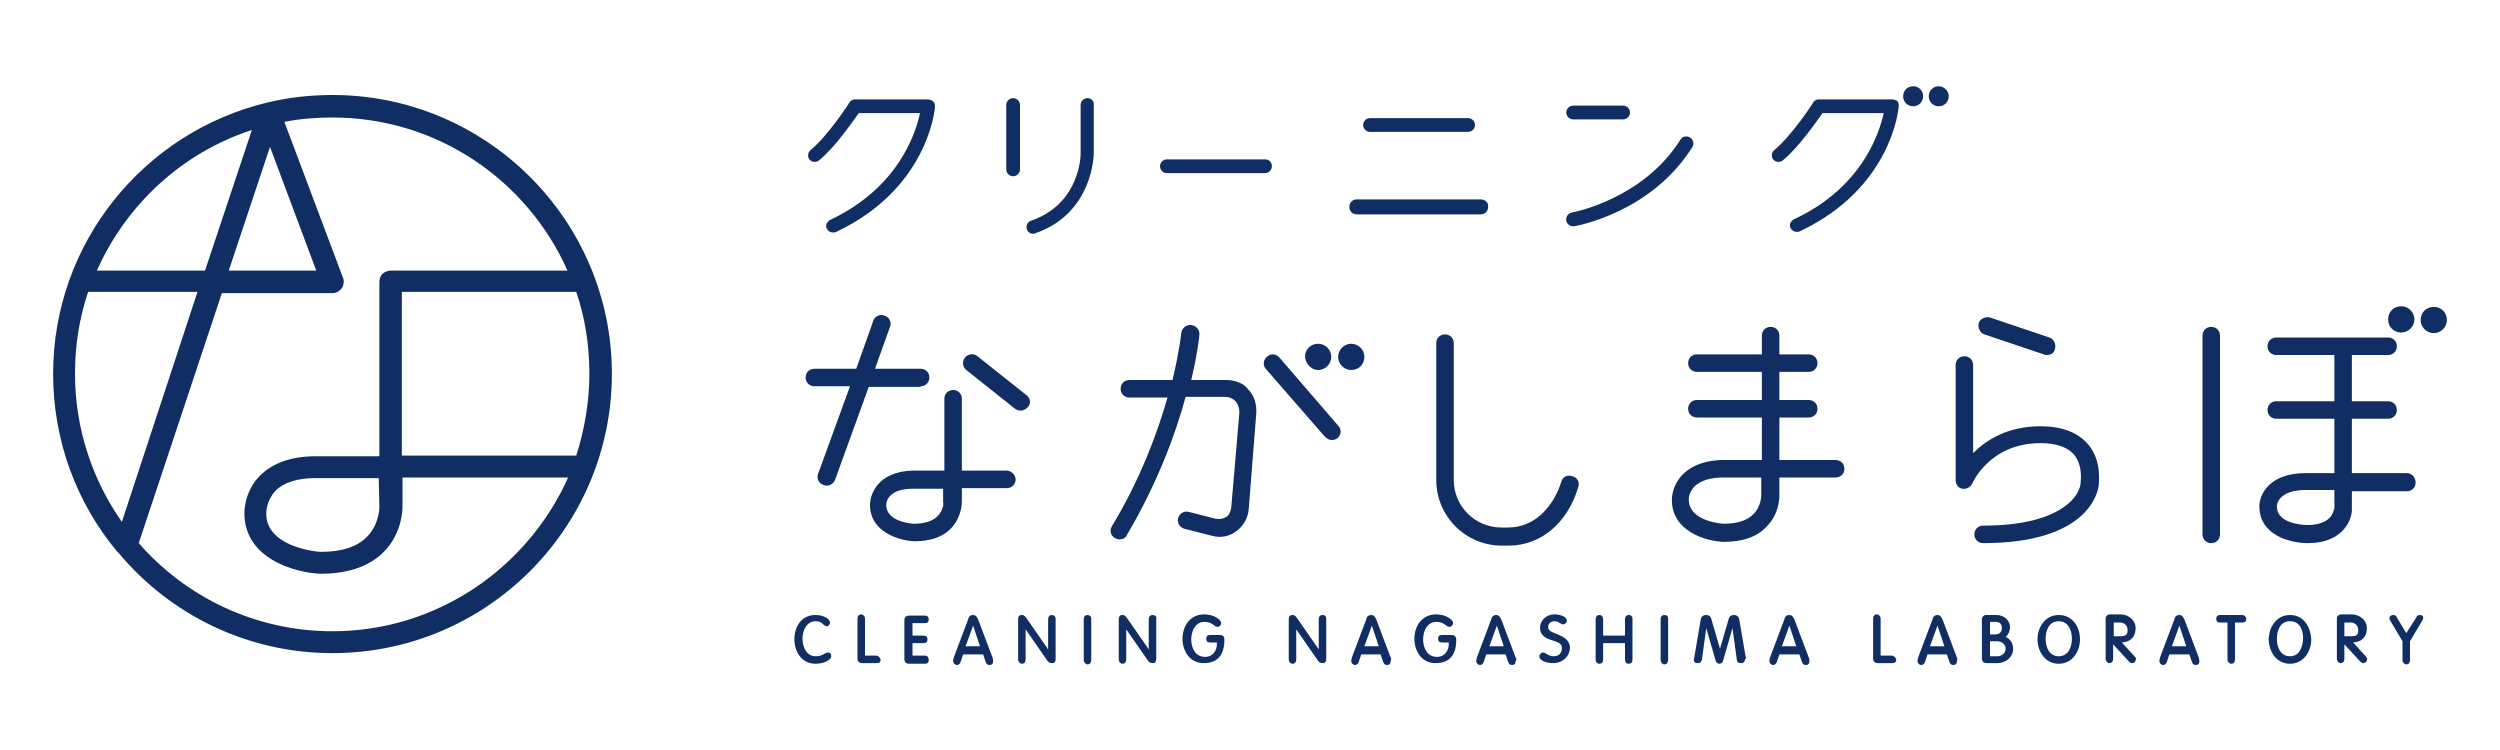 <?xml version="1.0" encoding="utf-8"?>
<!-- Generator: Adobe Illustrator 24.0.0, SVG Export Plug-In . SVG Version: 6.00 Build 0)  -->
<svg version="1.1" id="レイヤー_1" xmlns="http://www.w3.org/2000/svg" xmlns:xlink="http://www.w3.org/1999/xlink" x="0px"
	 y="0px" viewBox="0 0 400 120" style="enable-background:new 0 0 400 120;" xml:space="preserve">
<style type="text/css">
	.st0{fill:#102E63;}
</style>
<g id="店内カルプ">
	<g id="小文字_9_">
		<path class="st0" d="M132.5,104.4c-0.2,0-0.4,0.1-0.6,0.2c-0.3,0.2-0.7,0.4-1.4,0.4c-1.4,0-2.1-1.4-2.1-2.8c0-1.4,0.7-2.8,2.1-2.8
			c0.6,0,1,0.2,1.2,0.5c0.2,0.1,0.3,0.3,0.6,0.3c0.3,0,0.5-0.3,0.5-0.6c0-0.5-0.9-1.2-2.3-1.2c-2.4,0-3.4,2-3.4,3.9
			c0,1.9,1.1,3.9,3.4,3.9c1.3,0,2.5-0.6,2.5-1.2C133,104.6,132.8,104.4,132.5,104.4z"/>
		<path class="st0" d="M140.2,104.9h-1.8V99c0-0.4-0.3-0.7-0.6-0.7c-0.4,0-0.6,0.3-0.6,0.7v6.4c0,0.4,0.3,0.7,0.7,0.7h2.4
			c0.4,0,0.6-0.2,0.6-0.6C140.8,105.2,140.5,104.9,140.2,104.9z"/>
		<path class="st0" d="M148,104.9h-2v-2h1.8c0.4,0,0.6-0.2,0.6-0.6c0-0.4-0.2-0.6-0.6-0.6H146v-2h2c0.4,0,0.6-0.2,0.6-0.6
			c0-0.4-0.2-0.6-0.6-0.6h-2.6c-0.4,0-0.7,0.3-0.7,0.7v6.3c0,0.4,0.3,0.7,0.7,0.7h2.6c0.4,0,0.6-0.2,0.6-0.6
			C148.6,105.2,148.4,104.9,148,104.9z"/>
		<path class="st0" d="M158.8,105.2l-2.3-6.1c-0.2-0.4-0.4-0.7-0.8-0.7s-0.7,0.2-0.8,0.7l-2.3,6.1l0,0.1c-0.1,0.2-0.1,0.3-0.1,0.5
			c0,0.3,0.3,0.6,0.6,0.6c0.3,0,0.5-0.2,0.6-0.5l0.4-1.2h3.2l0.4,1.2c0.1,0.3,0.3,0.5,0.6,0.5c0.4,0,0.6-0.2,0.6-0.6
			C158.9,105.5,158.8,105.3,158.8,105.2z M156.8,103.4h-2.3l1.2-3.3L156.8,103.4z"/>
		<path class="st0" d="M168.3,98.4c-0.4,0-0.6,0.3-0.6,0.7v4.8l-3.4-4.9c-0.2-0.3-0.4-0.6-0.8-0.6c-0.3,0-0.6,0.1-0.6,0.7v6.4
			c0,0.4,0.3,0.7,0.6,0.7c0.4,0,0.6-0.3,0.6-0.7v-4.8l3.4,4.9c0.2,0.3,0.4,0.5,0.8,0.5c0.3,0,0.6-0.1,0.6-0.7V99
			C168.9,98.6,168.6,98.4,168.3,98.4z"/>
		<path class="st0" d="M174,98.4c-0.4,0-0.6,0.3-0.6,0.7v6.5c0,0.4,0.3,0.7,0.6,0.7c0.4,0,0.6-0.3,0.6-0.7V99
			C174.6,98.6,174.3,98.4,174,98.4z"/>
		<path class="st0" d="M184.4,98.4c-0.4,0-0.6,0.3-0.6,0.7v4.8l-3.4-4.9c-0.3-0.4-0.4-0.6-0.8-0.6c-0.3,0-0.6,0.1-0.6,0.7v6.4
			c0,0.4,0.3,0.7,0.6,0.7c0.4,0,0.6-0.3,0.6-0.7v-4.8l3.4,4.9c0.2,0.3,0.4,0.5,0.8,0.5c0.3,0,0.6-0.1,0.6-0.7V99
			C185.1,98.6,184.8,98.4,184.4,98.4z"/>
		<path class="st0" d="M195.1,101.6h-1.5c-0.4,0-0.6,0.2-0.6,0.6c0,0.4,0.2,0.6,0.6,0.6h1.1v0.3c0,0.8-0.5,2-1.9,2
			c-1.6,0-2.2-1.5-2.2-2.8c0-1.4,0.7-2.8,2.1-2.8c0.8,0,1.2,0.3,1.5,0.5c0.2,0.2,0.4,0.3,0.6,0.3c0.3,0,0.6-0.3,0.6-0.6
			c0-0.5-1.1-1.4-2.7-1.4c-2.4,0-3.5,2-3.5,3.9c0,1.9,1.1,3.9,3.4,3.9c2.2,0,3.3-1.3,3.3-3.7C195.9,101.8,195.7,101.6,195.1,101.6z"
			/>
		<path class="st0" d="M211.6,98.4c-0.4,0-0.6,0.3-0.6,0.7v4.8l-3.4-4.9c-0.3-0.4-0.4-0.6-0.8-0.6c-0.3,0-0.6,0.1-0.6,0.7v6.4
			c0,0.4,0.3,0.7,0.6,0.7c0.4,0,0.6-0.3,0.6-0.7v-4.8l3.4,4.9c0.2,0.3,0.4,0.5,0.8,0.5c0.3,0,0.6-0.1,0.6-0.7V99
			C212.2,98.6,212,98.4,211.6,98.4z"/>
		<path class="st0" d="M222.5,105.2l-2.3-6.1c-0.2-0.4-0.4-0.7-0.8-0.7c-0.4,0-0.7,0.2-0.8,0.7l-2.3,6.1l0,0.1
			c-0.1,0.2-0.1,0.3-0.1,0.5c0,0.3,0.3,0.6,0.6,0.6c0.3,0,0.5-0.2,0.6-0.5l0.4-1.2h3.1l0.4,1.2c0.1,0.3,0.3,0.5,0.6,0.5
			c0.4,0,0.6-0.2,0.6-0.6C222.6,105.5,222.6,105.3,222.5,105.2z M220.6,103.4h-2.3l1.2-3.3L220.6,103.4z"/>
		<path class="st0" d="M232.2,101.6h-1.5c-0.4,0-0.6,0.2-0.6,0.6c0,0.4,0.2,0.6,0.6,0.6h1.1v0.3c0,0.8-0.5,2-1.9,2
			c-1.6,0-2.2-1.5-2.2-2.8c0-1.4,0.7-2.8,2.1-2.8c0.8,0,1.2,0.3,1.5,0.5c0.2,0.2,0.4,0.3,0.6,0.3c0.3,0,0.6-0.3,0.6-0.6
			c0-0.5-1.1-1.4-2.7-1.4c-2.4,0-3.5,2-3.5,3.9c0,1.9,1.1,3.9,3.4,3.9c2.2,0,3.3-1.3,3.3-3.7C233,101.8,232.7,101.6,232.2,101.6z"/>
		<path class="st0" d="M242.5,105.2l-2.3-6.1c-0.2-0.4-0.4-0.7-0.8-0.7s-0.7,0.2-0.8,0.7l-2.3,6.1l0,0.1c-0.1,0.2-0.1,0.3-0.1,0.5
			c0,0.3,0.3,0.6,0.6,0.6c0.3,0,0.5-0.2,0.6-0.5l0.4-1.2h3.1l0.4,1.2c0.1,0.3,0.3,0.5,0.6,0.5c0.4,0,0.6-0.2,0.6-0.6
			C242.7,105.5,242.6,105.3,242.5,105.2z M240.6,103.4h-2.3l1.2-3.3L240.6,103.4z"/>
		<path class="st0" d="M249,101.4c-0.8-0.3-1.3-0.5-1.3-1.1c0-0.5,0.4-0.9,1-0.9c0.5,0,0.7,0.2,0.9,0.3c0.2,0.1,0.3,0.2,0.5,0.2
			c0.3,0,0.6-0.3,0.6-0.6c0-0.6-1-1-2-1c-1.4,0-2.3,1.1-2.3,2.1c0,1.4,1.1,1.8,2.1,2.1c0.9,0.3,1.4,0.5,1.4,1.2
			c0,0.8-0.5,1.3-1.3,1.3c-0.5,0-0.9-0.2-1.2-0.4c-0.2-0.1-0.3-0.2-0.5-0.2c-0.3,0-0.6,0.3-0.6,0.6c0,0.7,1.1,1.1,2.2,1.1
			c1.7,0,2.7-1.3,2.7-2.5C251.1,102.2,249.9,101.8,249,101.4z"/>
		<path class="st0" d="M260.6,98.4c-0.4,0-0.6,0.3-0.6,0.7v2.6h-3.5v-2.6c0-0.4-0.2-0.7-0.6-0.7c-0.4,0-0.6,0.3-0.6,0.7v6.4
			c0,0.4,0.2,0.7,0.6,0.7c0.4,0,0.6-0.3,0.6-0.7v-2.6h3.5v2.6c0,0.4,0.2,0.7,0.6,0.7c0.4,0,0.6-0.3,0.6-0.7v-6.4
			C261.2,98.6,261,98.4,260.6,98.4z"/>
		<path class="st0" d="M266.3,98.4c-0.4,0-0.6,0.3-0.6,0.7v6.5c0,0.4,0.3,0.7,0.6,0.7c0.4,0,0.6-0.3,0.6-0.7V99
			C266.9,98.6,266.7,98.4,266.3,98.4z"/>
		<path class="st0" d="M279.3,105.1l-1-5.9c-0.1-0.7-0.6-0.8-0.9-0.8c-0.4,0-0.7,0.2-0.8,0.6l-1.4,4.8l-1.4-4.8
			c-0.1-0.4-0.4-0.6-0.8-0.6c-0.3,0-0.8,0.1-0.9,0.8l-1,5.9c0,0.2-0.1,0.3-0.1,0.4c0,0.4,0.2,0.6,0.6,0.6c0.5,0,0.6-0.3,0.7-0.5
			l0.7-5.1l1.5,5.2c0.1,0.3,0.3,0.5,0.6,0.5c0.3,0,0.5-0.2,0.6-0.5l1.5-5.2l0.7,5.1c0,0.3,0.2,0.5,0.7,0.5c0.4,0,0.6-0.3,0.6-0.6
			C279.4,105.4,279.4,105.3,279.3,105.1z"/>
		<path class="st0" d="M289.4,105.2l-2.3-6.1c-0.2-0.4-0.4-0.7-0.8-0.7s-0.7,0.2-0.8,0.7l-2.3,6.1l0,0.1c-0.1,0.2-0.1,0.3-0.1,0.5
			c0,0.3,0.3,0.6,0.6,0.6c0.3,0,0.5-0.2,0.6-0.5l0.4-1.2h3.2l0.4,1.2c0.1,0.3,0.3,0.5,0.6,0.5c0.4,0,0.6-0.2,0.6-0.6
			C289.5,105.5,289.5,105.3,289.4,105.2z M287.4,103.4h-2.3l1.2-3.3L287.4,103.4z"/>
		<path class="st0" d="M302.7,104.9h-1.8V99c0-0.4-0.3-0.7-0.6-0.7c-0.4,0-0.6,0.3-0.6,0.7v6.4c0,0.4,0.3,0.7,0.7,0.7h2.4
			c0.4,0,0.6-0.2,0.6-0.6C303.3,105.2,303,104.9,302.7,104.9z"/>
		<path class="st0" d="M313.1,105.2l-2.3-6.1c-0.2-0.4-0.4-0.7-0.8-0.7c-0.4,0-0.7,0.2-0.8,0.7l-2.3,6.1l0,0.1
			c-0.1,0.2-0.1,0.3-0.1,0.5c0,0.3,0.3,0.6,0.6,0.6c0.3,0,0.5-0.2,0.6-0.5l0.4-1.2h3.1l0.4,1.2c0.1,0.3,0.3,0.5,0.6,0.5
			c0.4,0,0.6-0.2,0.6-0.6C313.2,105.5,313.2,105.3,313.1,105.2z M311.1,103.4h-2.3l1.2-3.3L311.1,103.4z"/>
		<path class="st0" d="M320.9,101.9c0.4-0.3,0.7-0.9,0.7-1.6c0-0.9-0.8-1.9-2.2-1.9h-1.6c-0.4,0-0.7,0.3-0.7,0.7v6.3
			c0,0.4,0.3,0.7,0.7,0.7h1.7c1.5,0,2.6-1,2.6-2.3C322.1,102.9,321.6,102.2,320.9,101.9z M320.9,103.8c0,0.7-0.6,1.2-1.4,1.2h-1.1
			v-2.4h1.1C320.3,102.6,320.9,103.1,320.9,103.8z M318.4,101.5v-2h0.9c0.6,0,1,0.3,1,1c0,0.6-0.4,1-1,1H318.4z"/>
		<path class="st0" d="M329.4,98.4c-2.2,0-3.4,2-3.4,3.9c0,1.9,1.2,3.9,3.4,3.9c2.2,0,3.4-2,3.4-3.9
			C332.8,100.3,331.6,98.4,329.4,98.4z M329.4,105c-1.5,0-2.1-1.4-2.1-2.8c0-1.3,0.5-2.8,2.1-2.8c1.5,0,2.1,1.4,2.1,2.8
			C331.5,103.6,330.9,105,329.4,105z"/>
		<path class="st0" d="M341.6,105.1l-2.1-2.3h0c1.4-0.1,2.2-0.9,2.2-2.3c0-1.3-1.2-2.2-2.4-2.2h-1.7c-0.4,0-0.7,0.3-0.7,0.7v6.4
			c0,0.4,0.3,0.7,0.6,0.7c0.4,0,0.6-0.3,0.6-0.7v-2.3l2.5,2.7c0.1,0.1,0.3,0.3,0.5,0.3c0.3,0,0.6-0.2,0.6-0.5
			C341.8,105.4,341.8,105.3,341.6,105.1z M339.3,101.8h-1.1v-2.2h1c0.7,0,1.2,0.5,1.2,1.1C340.5,101.5,340.1,101.8,339.3,101.8z"/>
		<path class="st0" d="M351.8,105.2l-2.3-6.1c-0.2-0.4-0.4-0.7-0.8-0.7s-0.7,0.2-0.8,0.7l-2.3,6.1l0,0.1c-0.1,0.2-0.1,0.3-0.1,0.5
			c0,0.3,0.3,0.6,0.6,0.6c0.3,0,0.5-0.2,0.6-0.5l0.4-1.2h3.2l0.4,1.2c0.1,0.3,0.3,0.5,0.6,0.5c0.4,0,0.6-0.2,0.6-0.6
			C351.9,105.5,351.8,105.3,351.8,105.2z M349.8,103.4h-2.3l1.2-3.3L349.8,103.4z"/>
		<path class="st0" d="M358.8,98.4h-3.6c-0.4,0-0.6,0.2-0.6,0.6c0,0.4,0.2,0.6,0.6,0.6h1.2v5.9c0,0.4,0.3,0.7,0.6,0.7
			c0.4,0,0.6-0.3,0.6-0.7v-5.9h1.2c0.4,0,0.6-0.2,0.6-0.6C359.4,98.7,359.1,98.4,358.8,98.4z"/>
		<path class="st0" d="M366.4,98.4c-2.2,0-3.4,2-3.4,3.9c0,1.9,1.2,3.9,3.4,3.9c2.2,0,3.4-2,3.4-3.9
			C369.7,100.3,368.6,98.4,366.4,98.4z M366.4,105c-1.5,0-2.1-1.4-2.1-2.8c0-1.3,0.5-2.8,2.1-2.8s2.1,1.4,2.1,2.8
			C368.4,103.6,367.9,105,366.4,105z"/>
		<path class="st0" d="M378.6,105.1l-2.1-2.3h0c1.4-0.1,2.2-0.9,2.2-2.3c0-1.3-1.2-2.2-2.4-2.2h-1.7c-0.4,0-0.7,0.3-0.7,0.7v6.4
			c0,0.4,0.3,0.7,0.6,0.7c0.4,0,0.6-0.3,0.6-0.7v-2.3l2.5,2.7c0.1,0.1,0.3,0.3,0.5,0.3c0.3,0,0.6-0.2,0.6-0.5
			C378.8,105.4,378.7,105.3,378.6,105.1z M376.2,101.8h-1.1v-2.2h1c0.7,0,1.2,0.5,1.2,1.1C377.4,101.5,377.1,101.8,376.2,101.8z"/>
		<path class="st0" d="M387.2,98.4c-0.3,0-0.5,0.1-0.6,0.4l-1.6,2.5l-1.5-2.5c-0.1-0.3-0.3-0.4-0.6-0.4c-0.3,0-0.6,0.2-0.6,0.5
			c0,0.2,0.1,0.3,0.2,0.5l1.9,3.2v3c0,0.4,0.3,0.7,0.6,0.7c0.4,0,0.6-0.3,0.6-0.7v-3l1.9-3.2c0.1-0.2,0.2-0.3,0.2-0.5
			C387.8,98.6,387.5,98.4,387.2,98.4z"/>
	</g>
	<g id="ながしまらぼ_6_">
		<path class="st0" d="M327.5,56.8c-0.1,0-0.3,0-0.5-0.1l-9.5-3.2c-0.7-0.2-1.1-1.1-0.9-1.8c0.2-0.7,1.1-1.1,1.8-0.9l9.5,3.2
			c0.7,0.2,1.1,1.1,0.9,1.8C328.7,56.5,328.1,56.8,327.5,56.8"/>
		<g>
			<path class="st0" d="M147.3,61.8c0.8,0,1.4-0.6,1.4-1.4c0-0.8-0.6-1.4-1.4-1.4H140l2.4-6.7c0.3-0.7-0.1-1.6-0.9-1.8
				c-0.7-0.3-1.6,0.1-1.8,0.9L137,59h-6.7c-0.8,0-1.4,0.6-1.4,1.4c0,0.8,0.6,1.4,1.4,1.4h5.7l-5.1,14c-0.3,0.7,0.1,1.6,0.9,1.8
				c0.2,0.1,0.3,0.1,0.5,0.1c0.6,0,1.1-0.4,1.3-0.9l5.4-14.9H147.3z"/>
			<path class="st0" d="M164.2,63.2l-7.8-6.2c-0.6-0.5-1.5-0.4-2,0.2c-0.5,0.6-0.4,1.5,0.2,2l7.8,6.2c0.3,0.2,0.6,0.3,0.9,0.3
				c0.4,0,0.8-0.2,1.1-0.5C165,64.6,164.9,63.7,164.2,63.2z"/>
			<path class="st0" d="M161.1,75.3c-0.3,0-3.7,0-7.2,0V63.8c0-0.8-0.6-1.4-1.4-1.4c-0.8,0-1.4,0.6-1.4,1.4v11.5c-2.5,0-4.6,0-5.2,0
				c-5.4,0.2-6.7,3.7-6.7,5.5c0,4.3,4.6,5.7,7.1,5.8c2.6,0,4.6-0.7,5.9-2.1c1.7-1.8,1.7-4.1,1.7-4.3v-2.1c3.6,0,7.1,0,7.2,0
				c0.8,0,1.4-0.6,1.4-1.4C162.5,76,161.8,75.3,161.1,75.3z M150,82.6c-0.8,0.8-2.1,1.2-3.8,1.2c0,0-4.4-0.2-4.4-3
				c0-0.4,0.2-2.5,4-2.6c0.6,0,2.4,0,4.6,0h0.5v2.2C151,80.3,151,81.6,150,82.6z"/>
		</g>
		<path class="st0" d="M317.3,86.9c-0.8,0-1.4-0.6-1.4-1.4c0-0.8,0.6-1.4,1.4-1.4c7.9,0,11.7-1.9,13.6-3.5c1.9-1.6,2-3.2,2-3.3
			c0,0,0-0.1,0-0.2c0,0,0.4-2.5-1-4.3c-1-1.2-2.8-1.9-5.4-1.9c-8.2,0-10.9,6.4-10.9,6.4c-0.3,0.6-0.9,1-1.6,0.9
			c-0.7-0.1-1.1-0.7-1.1-1.4V58.4c0-0.8,0.6-1.4,1.4-1.4c0.8,0,1.4,0.6,1.4,1.4v14.1c2.1-2.1,5.5-4.3,10.8-4.3c3.4,0,6,1,7.6,2.9
			c2.2,2.6,1.7,5.9,1.7,6.5C335.7,78.6,334.3,86.9,317.3,86.9"/>
		<g>
			<path class="st0" d="M204.7,57.2c-0.5-0.6-1.4-0.7-2-0.1c-0.6,0.5-0.7,1.4-0.1,2l9.4,10.8c0.3,0.3,0.7,0.5,1.1,0.5
				c0.3,0,0.7-0.1,0.9-0.3c0.6-0.5,0.7-1.4,0.1-2L204.7,57.2z"/>
			<path class="st0" d="M196.2,60.8h-5.6c1-4.2,1.3-7,1.3-7.2c0.1-0.8-0.5-1.5-1.3-1.6c-0.8-0.1-1.5,0.5-1.6,1.3
				c0,0.1-0.3,2.9-1.4,7.5h-6.9c-0.8,0-1.4,0.6-1.4,1.4c0,0.8,0.6,1.4,1.4,1.4h6.1c-1.6,5.6-4.3,13-8.9,20.6
				c-0.4,0.7-0.2,1.5,0.5,1.9c0.2,0.1,0.5,0.2,0.7,0.2c0.5,0,1-0.2,1.2-0.7c4.9-8.3,7.8-16.2,9.4-22.1h6.3c0.7,0,1.3,0.3,1.7,0.7
				c0.4,0.5,0.6,1.1,0.6,1.8l-1.3,15.2c-0.1,0.6-0.3,1.2-0.8,1.5c-0.5,0.3-1,0.4-1.7,0.3l-4.3-1.1c-0.8-0.2-1.5,0.3-1.7,1
				c-0.2,0.8,0.3,1.5,1,1.7l4.3,1.1c0.4,0.1,0.9,0.2,1.3,0.2c1,0,1.9-0.3,2.7-0.9c1.1-0.8,1.9-2.1,2-3.6l1.2-15.2
				c0.1-1.5-0.3-2.9-1.3-3.9C199.1,61.4,197.7,60.8,196.2,60.8z"/>
			<path class="st0" d="M210.9,59.2c1.1,0,2.1-0.9,2.1-2.1c0-1.1-0.9-2.1-2.1-2.1c-1.2,0-2.1,0.9-2.1,2.1
				C208.9,58.2,209.8,59.2,210.9,59.2z"/>
			<path class="st0" d="M216.2,55c-1.1,0-2.1,0.9-2.1,2.1c0,1.1,0.9,2.1,2.1,2.1c1.2,0,2.1-0.9,2.1-2.1
				C218.3,55.9,217.3,55,216.2,55z"/>
		</g>
		<g>
			<path class="st0" d="M353.8,52.3c-0.8,0-1.4,0.6-1.4,1.4v31.8c0,0.8,0.6,1.4,1.4,1.4c0.8,0,1.4-0.6,1.4-1.4V53.7
				C355.2,52.9,354.6,52.3,353.8,52.3z"/>
			<path class="st0" d="M385.1,75.7h-8.8v-8.7h5.8c0.8,0,1.4-0.6,1.4-1.4c0-0.8-0.6-1.4-1.4-1.4h-5.8v-7.4h5.8
				c0.8,0,1.4-0.6,1.4-1.4c0-0.8-0.6-1.4-1.4-1.4h-17.9c-0.8,0-1.4,0.6-1.4,1.4c0,0.8,0.6,1.4,1.4,1.4h9.3v7.4h-9.3
				c-0.8,0-1.4,0.6-1.4,1.4c0,0.8,0.6,1.4,1.4,1.4h9.3v8.7h-4.6c-5.9,0-7.4,3.5-7.4,5.3c0,1.5,0.5,2.8,1.6,3.8c2,1.9,5.2,2.1,6,2.1
				c0.1,0,0.2,0,0.2,0c5.3,0,6.9-3.4,7-5.2c0,0,0-0.1,0-0.1v-3h8.8c0.8,0,1.4-0.6,1.4-1.4C386.5,76.4,385.9,75.7,385.1,75.7z
				 M373.4,81.5c0,0.3-0.4,2.5-4.2,2.5c-0.8,0-3.1-0.2-4.2-1.3c-0.5-0.5-0.7-1-0.7-1.8c0,0,0.1-2.5,4.6-2.5h4.6V81.5z"/>
			<path class="st0" d="M384.2,53.2c1.1,0,2.1-0.9,2.1-2.1c0-1.1-0.9-2.1-2.1-2.1c-1.2,0-2.1,0.9-2.1,2.1
				C382.1,52.3,383,53.2,384.2,53.2z"/>
			<path class="st0" d="M389.4,49.1c-1.2,0-2.1,0.9-2.1,2.1c0,1.1,0.9,2.1,2.1,2.1c1.1,0,2.1-0.9,2.1-2.1
				C391.5,50,390.6,49.1,389.4,49.1z"/>
		</g>
		<path class="st0" d="M293.7,73.6c-0.3,0-4.6,0-9,0v-6.8h4.7c0.8,0,1.4-0.6,1.4-1.4s-0.6-1.4-1.4-1.4h-4.7v-4.5h4.7
			c0.8,0,1.4-0.6,1.4-1.4c0-0.8-0.6-1.4-1.4-1.4h-4.7v-3c0-0.8-0.6-1.4-1.4-1.4c-0.8,0-1.4,0.6-1.4,1.4v3h-10.4
			c-0.8,0-1.4,0.6-1.4,1.4c0,0.8,0.6,1.4,1.4,1.4h10.4v4.5h-10.4c-0.8,0-1.4,0.6-1.4,1.4s0.6,1.4,1.4,1.4h10.4v6.8
			c-3.1,0-5.8,0-6.6,0c-6.3,0.3-7.8,4.3-7.8,6.4c0,5,5.4,6.6,8.3,6.7c3,0,5.4-0.8,6.9-2.5c2.1-2.1,2-4.9,2-4.9v-2.9c4.5,0,8.9,0,9,0
			h0c0.8,0,1.4-0.6,1.4-1.4C295.1,74.2,294.5,73.6,293.7,73.6z M281.8,79.3c0,0,0,1.7-1.2,2.9c-1,1.1-2.7,1.6-4.8,1.6
			c-0.1,0-5.6-0.3-5.6-3.9c0-0.3,0.1-3.3,5.1-3.5c0.7,0,2.9,0,5.6,0h0.9V79.3z"/>
		<path class="st0" d="M241.4,87.3h-1.1c-5.8,0-10.5-4.7-10.5-10.5V54.9c0-0.8,0.6-1.4,1.4-1.4c0.8,0,1.4,0.6,1.4,1.4v21.9
			c0,4.2,3.4,7.6,7.6,7.6h1.1c4.6,0,7.4-3.8,8.5-7.3c0.2-0.8,1-1.2,1.8-0.9c0.8,0.2,1.2,1,0.9,1.8C250.8,83.7,246.5,87.3,241.4,87.3
			"/>
	</g>
	<g id="クリーニング_11_">
		<g>
			<path class="st0" d="M162.1,15.7c-0.6,0-1.1,0.5-1.1,1.1v10.3c0,0.6,0.5,1.1,1.1,1.1c0.6,0,1.1-0.5,1.1-1.1V16.8
				C163.2,16.2,162.7,15.7,162.1,15.7z"/>
			<path class="st0" d="M174,15.7c-0.6,0-1.1,0.5-1.1,1.1v7.8c0,0.3-0.1,8-7.9,10.7c-0.6,0.2-0.9,0.8-0.7,1.4c0.2,0.5,0.6,0.7,1,0.7
				c0.1,0,0.2,0,0.4-0.1c9.2-3.2,9.3-12.6,9.3-12.7v-7.8C175.1,16.2,174.6,15.7,174,15.7z"/>
			<path class="st0" d="M148.4,15.9h-11.6c-0.4,0-0.7,0.2-0.9,0.5c0,0.1-3.5,5.4-6.2,7.6c-0.5,0.4-0.5,1.1-0.2,1.5
				c0.4,0.5,1.1,0.5,1.5,0.2c2.5-2,5.4-6.2,6.4-7.6h9.8c-0.7,3.2-3.4,11.9-14.4,17.1c-0.5,0.3-0.8,0.9-0.5,1.4
				c0.2,0.4,0.6,0.6,1,0.6c0.2,0,0.3,0,0.5-0.1c14.6-6.9,15.8-19.5,15.8-20.1c0-0.3-0.1-0.6-0.3-0.8C149,16,148.7,15.9,148.4,15.9z"
				/>
			<path class="st0" d="M306.1,13.8c-0.9,0-1.6,0.7-1.6,1.6c0,0.9,0.7,1.6,1.6,1.6c0.9,0,1.6-0.7,1.6-1.6
				C307.7,14.5,307,13.8,306.1,13.8z"/>
			<path class="st0" d="M310.2,13.8c-0.9,0-1.6,0.7-1.6,1.6c0,0.9,0.7,1.6,1.6,1.6c0.9,0,1.6-0.7,1.6-1.6
				C311.8,14.5,311,13.8,310.2,13.8z"/>
			<path class="st0" d="M302.7,15.9H291c-0.4,0-0.7,0.2-0.9,0.5c0,0.1-3.5,5.4-6.2,7.6c-0.5,0.4-0.5,1.1-0.2,1.5
				c0.4,0.5,1.1,0.5,1.5,0.2c2.5-2,5.4-6.2,6.4-7.6h9.8C300.7,21.2,298,30,287,35.1c-0.5,0.3-0.8,0.9-0.5,1.4c0.2,0.4,0.6,0.6,1,0.6
				c0.2,0,0.3,0,0.5-0.1c14.6-6.9,15.8-19.5,15.8-20.1c0-0.3-0.1-0.6-0.3-0.8C303.2,16,303,15.9,302.7,15.9z"/>
			<path class="st0" d="M202.4,25.5h-15.7c-0.6,0-1.1,0.5-1.1,1.1c0,0.6,0.5,1.1,1.1,1.1h15.7c0.6,0,1.1-0.5,1.1-1.1
				C203.5,25.9,203,25.5,202.4,25.5z"/>
			<path class="st0" d="M219.2,21.1h15.7c0.6,0,1.1-0.5,1.1-1.1c0-0.6-0.5-1.1-1.1-1.1h-15.7c-0.6,0-1.1,0.5-1.1,1.1
				C218.1,20.6,218.6,21.1,219.2,21.1z"/>
			<path class="st0" d="M236.9,31.9h-19.8c-0.7,0-1.2,0.5-1.2,1.2c0,0.7,0.5,1.2,1.2,1.2h19.8c0.7,0,1.2-0.5,1.2-1.2
				C238.2,32.4,237.6,31.9,236.9,31.9z"/>
			<path class="st0" d="M251.7,19.1h8c0.6,0,1.1-0.5,1.1-1.1c0-0.6-0.5-1.1-1.1-1.1h-8c-0.6,0-1.1,0.5-1.1,1.1
				C250.6,18.6,251.1,19.1,251.7,19.1z"/>
			<path class="st0" d="M270.4,22c-0.5-0.3-1.2-0.2-1.5,0.3c-6,9.6-17.3,11.7-17.4,11.7c-0.6,0.1-1,0.7-0.9,1.3
				c0.1,0.5,0.5,0.9,1.1,0.9c0.1,0,0.1,0,0.2,0c0.5-0.1,12.3-2.2,18.9-12.7C271.1,23,270.9,22.3,270.4,22z"/>
		</g>
	</g>
	<path id="な_5_" class="st0" d="M53.2,15.2c-3.6,0-7.1,0.4-10.4,1.2c0,0,0,0,0,0C23.1,21.1,8.5,38.8,8.5,59.8
		c0,10.8,3.8,20.7,10.2,28.4c0.1,0.1,0.2,0.2,0.3,0.3c8.2,9.8,20.5,16,34.2,16c24.6,0,44.7-20,44.7-44.7
		C97.9,35.2,77.8,15.2,53.2,15.2z M43.2,23.5l7.4,19.8h-14L43.2,23.5z M40.3,20.8l-7.5,22.5H15.5C20.2,32.7,29.2,24.4,40.3,20.8z
		 M19.5,83.5C14.8,76.8,12,68.6,12,59.8c0-4.6,0.7-8.9,2.1-13.1h17.5L19.5,83.5z M53.2,101c-12.4,0-23.5-5.5-31-14.1l13.3-40h17.7
		c0.6,0,1.1-0.3,1.5-0.8c0.3-0.5,0.4-1.1,0.2-1.6l-9.4-25c2.5-0.5,5.1-0.7,7.7-0.7c16.8,0,31.2,10.1,37.6,24.5H62.5
		c-0.5,0-0.9,0.2-1.3,0.5c-0.3,0.3-0.5,0.8-0.5,1.3l0,27.9H50.5h0c-3.9,0-6.9,1.1-8.9,3.1c-2.6,2.6-2.5,6-2.5,6
		c0,7.2,7.9,9.5,12.1,9.7c0,0,0.1,0,0.1,0c4.4,0,7.9-1.2,10.2-3.6c3-3.1,2.9-7.1,2.9-7.2l0-4.6h26.5C84.4,90.9,69.9,101,53.2,101z
		 M60.7,81.2c0,0,0,2.6-1.9,4.6c-1.6,1.7-4.1,2.5-7.5,2.5c-0.3,0-2.5-0.2-4.7-1.1c-4-1.7-4-4.3-4-5.1c0-0.1,0-2,1.5-3.6
		c1.3-1.3,3.5-2,6.3-2h0h10.2L60.7,81.2z M64.3,72.9l0-26.2h27.9c1.4,4.1,2.1,8.5,2.1,13.1c0,4.6-0.8,9-2.1,13.1H64.3z"/>
</g>
</svg>
